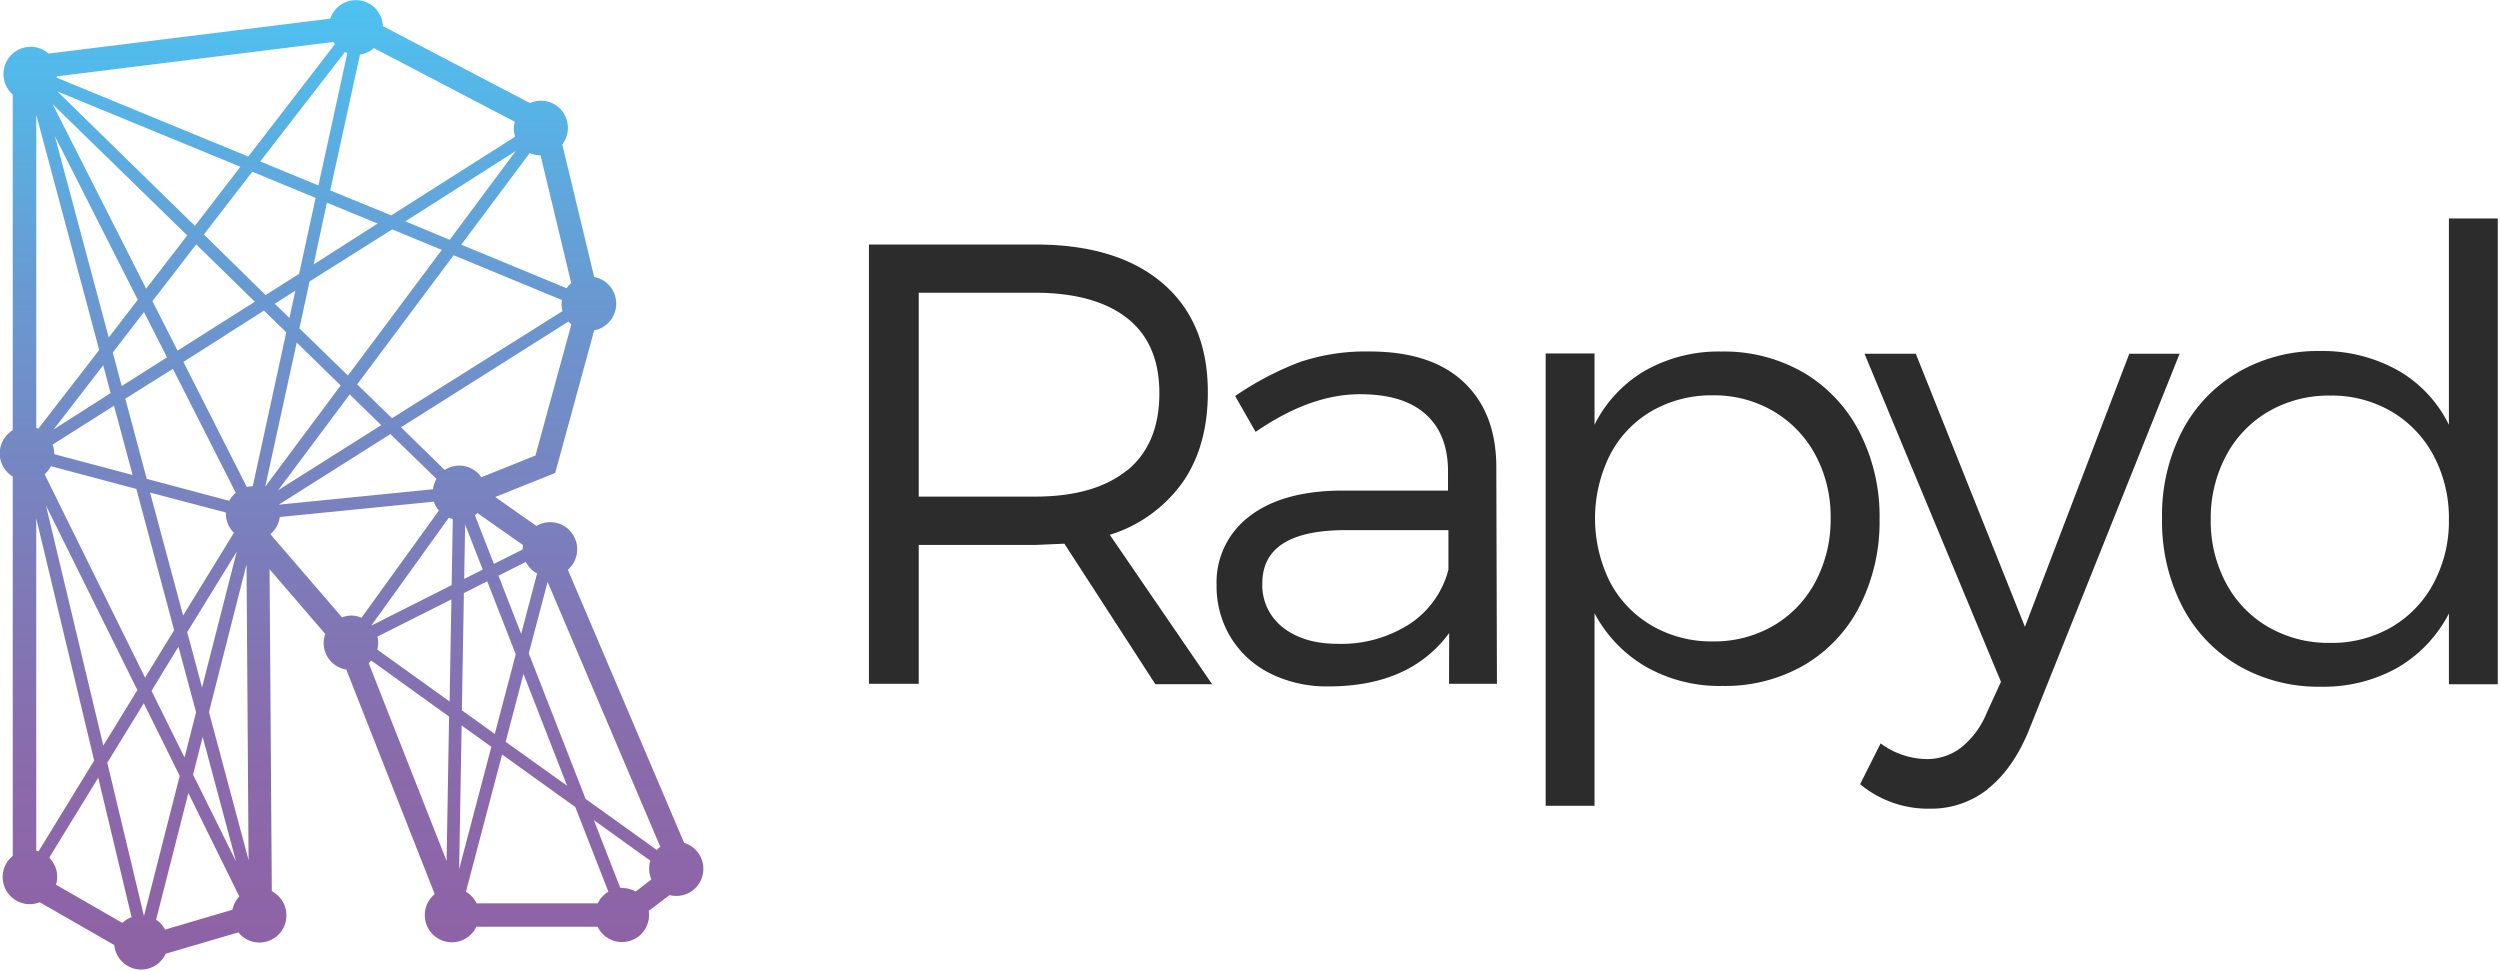 <svg xmlns="http://www.w3.org/2000/svg" width="103" height="40"><defs><linearGradient id="A" x1="49.989%" x2="49.989%" y1="96.959%" y2="-.011%"><stop offset="0%" stop-color="#8e63a6"/><stop offset="18.021%" stop-color="#8a6aab"/><stop offset="40.55%" stop-color="#7d7cba"/><stop offset="69.776%" stop-color="#689ad2"/><stop offset="100%" stop-color="#4dc2f1"/></linearGradient></defs><path fill="url(#A)" d="M28.183 34.72l-4.787-11.247a1.12 1.12 0 0 0 .175-1.497 1.108 1.108 0 0 0-1.47-.306l-1.697-1.194 2.47-.99 1.606-5.875a1.12 1.12 0 0 0 .908-1.1c0-.54-.38-1-.908-1.1L23.165 5.95a1.12 1.12 0 0 0 .118-1.177 1.11 1.11 0 0 0-1.45-.528l-6.057-3.167A1.113 1.113 0 0 0 13.607.77L2 2.207a1.115 1.115 0 0 0-1.58.105 1.127 1.127 0 0 0 .105 1.585v13.828a1.117 1.117 0 0 0 0 1.908v15.63a1.121 1.121 0 0 0-.35 1.244 1.113 1.113 0 0 0 1.461.666l3.074 1.764a1.11 1.11 0 0 0 2.116.357l2.995-.88a1.11 1.11 0 0 0 1.974-.601 1.119 1.119 0 0 0-.597-1.095l-.092-13.266 2.295 2.667a1.11 1.11 0 0 0 .088.939c.168.284.454.477.778.528l3.644 9.25a1.123 1.123 0 0 0-.355 1.21 1.114 1.114 0 0 0 2.07.135h4.996a1.114 1.114 0 0 0 2.105-.653l.86-.65a1.115 1.115 0 0 0 1.381-.925 1.118 1.118 0 0 0-.803-1.233h.008zM6.8 38.3a1.116 1.116 0 0 0-.368-.41l1.328-5.217 2.1 4.262a1.12 1.12 0 0 0-.283.546L6.8 38.3zm20.257-3.283l-2.93-2.102-2.342-5.998.776-2.942 4.642 10.91a1.123 1.123 0 0 0-.147.138v-.007zm-8.028-5.753l.083-4.83.962-.484 1.175 3.007-.864 3.282-1.356-.974zm1.215 1.505l-1.328 5.042.103-5.922 1.225.88zm-8.76-9.977l4.6-2.907 1.9 1.846c-.077.13-.127.276-.148.427l-6.34.634zm-5.56 16.92L4.42 31.424l1.504-2.45 1.48 2.993L5.94 37.71l-.018.002zm8.28-35.57a.98.98 0 0 0 .108.04l-1.193 5.46-2.397-.99 3.482-4.5zM13.005 8.15l-.682 3.132-1.38.874L8.4 9.662l1.995-2.587 2.6 1.075zm-4.922 1.92l2.416 2.36-3.184 2.017-1.035-2.04 1.803-2.338zm-2.06 1.827L2.167 4.29 7.714 9.7l-1.69 2.188zm4.854.9l.917.896-1.38 6.34a.98.98 0 0 0-.245.034L7.556 14.91l3.32-2.113zm.445-.283l.846-.538-.245 1.124-.6-.586zm.903 1.6l1.81 1.768-3.108 4.168 1.297-5.936zm-2.518 6.195a1.09 1.09 0 0 0-.262.326l-3.4-.907-.882-3.302 1.96-1.23 2.594 5.114zm-4.244-.74l-3.23-.858v-.03a1.08 1.08 0 0 0-.066-.363l2.53-1.602.766 2.853zm-3.366-.362l3.52.936 1.557 5.82-1.198 1.955-4.138-8.378a1.12 1.12 0 0 0 .26-.332zm4.085 1.087l3.123.82v.032c-.003.302.117.592.332.804l-2.093 3.41-1.362-5.067zm3.572 2.433l-1.43 5.596-.612-2.28 2.042-3.317zm4.652-6.478l1.3 1.268-4.246 2.68 2.947-3.947zm.3-.4l3.983-5.333 4.464 1.846c-.01.058-.016.117-.018.176.002.095.016.2.04.28L16.15 17.23l-1.434-1.393zm8.64-3.973l-4.342-1.795 2.82-3.775a1.09 1.09 0 0 0 .447.095l1.264 5.263a1.18 1.18 0 0 0-.188.205v.007zm-4.83-2L16.7 9.12l4.55-2.9-2.712 3.645zm-.318.424l-3.864 5.172-2-1.945.42-1.932L16.16 9.45l2.05.85zm-5.277.595l.547-2.545 2.09.86-2.638 1.684zM8.03 9.307l-5.665-5.54 7.538 3.104L8.03 9.307zM5.677 12.35L4.48 13.904 2.257 5.602l3.42 6.75zm.256.506l.947 1.867-1.866 1.182-.368-1.38 1.287-1.67zM4.56 16.193l-2.35 1.5 2.042-2.645.308 1.155zm1.1 12.238l-1.404 2.287-2.363-9.893L5.66 28.43zm.585.026l1.107-1.813.727 2.7-.476 1.864-1.358-2.74zM8.35 30.36l1.374 5.128-1.77-3.573.396-1.555zm.26-1.026l1.547-6.082.084 12.183-1.632-6.1zm10.553-7.725l.725 1.857-.763.385.038-2.242zm-.665-.275a1.43 1.43 0 0 0 .157.05l-.047 2.722-3.3 1.663v-.01l3.18-4.425zm-2.95 4.895l3.05-1.535-.074 4.208-2.98-2.14a1.063 1.063 0 0 0 .004-.533zm6.58-2.603l-.656 2.488-.935-2.396 1.125-.566a1.11 1.11 0 0 0 .466.474zm-.56 4.14l1.797 4.607-2.532-1.81.735-2.798zm-.035-5.128l-1.184.595-.784-2.006a1.11 1.11 0 0 0 .106-.089l1.88 1.32c-.01.06-.015.118-.017.177v.002zm-1.7-2.976a1.104 1.104 0 0 0-1.512-.3l-1.8-1.758 6.9-4.357c.036.042.076.08.118.117l-1.478 5.403-2.227.895zM21.226 5.63L16.12 8.873l-2.514-1.026 1.225-5.6a1.09 1.09 0 0 0 .572-.265l5.804 3.032a1.1 1.1 0 0 0-.039.273c0 .12.02.24.057.353zm-7.43-3.807L10.23 6.45l-7.894-3.25a.424.424 0 0 0 0-.053l11.4-1.418a.84.84 0 0 0 .071.097zm-9.712 12.6L1.58 17.66a.833.833 0 0 0-.086-.032V4.732l2.592 9.682zM3.88 31.335l-2.293 3.742-.094-.03V21.356l2.387 9.98zm-1.852 4l2.02-3.294 1.372 5.744a1.1 1.1 0 0 0-.376.24L2.306 36.45c.032-.102.05-.208.05-.316a1.12 1.12 0 0 0-.33-.8h.002zM11.53 21.3l6.347-.632c.044.134.113.26.204.367l-3.186 4.414a1.125 1.125 0 0 0-.433-.088 1.141 1.141 0 0 0-.371.074l-2.952-3.428a1.11 1.11 0 0 0 .389-.707h.002zm3.772 5.92l3.2 2.303-.102 5.95-3.208-8.144c.036-.047.067-.074.1-.108zm3.894 9.52l1.49-5.654 3.016 2.164 1.363 3.487a1.12 1.12 0 0 0-.437.48h-4.992a1.12 1.12 0 0 0-.439-.477zm6.435-.163h-.077l-1.087-2.787 2.328 1.672c-.032.104-.05.212-.05.322a1.14 1.14 0 0 0 .093.449l-.65.5a1.105 1.105 0 0 0-.552-.146h-.004z"/><path d="M43.853 22.4l-1.208.052h-4.793v5.72H35.8V10.074h6.855c2.248 0 3.995.53 5.24 1.592s1.868 2.56 1.868 4.494c0 1.484-.348 2.723-1.045 3.72a5.77 5.77 0 0 1-2.994 2.154l4.214 6.154H47.6L43.853 22.4zm2.585-3.017c.885-.725 1.328-1.785 1.328-3.182 0-1.367-.443-2.398-1.328-3.093s-2.15-1.044-3.793-1.048h-4.793v8.4h4.793c1.646-.001 2.9-.364 3.793-1.087zm13.267 6.7c-1.08 1.465-2.736 2.197-4.968 2.197a5.216 5.216 0 0 1-2.42-.542 3.976 3.976 0 0 1-1.622-1.497 4.04 4.04 0 0 1-.572-2.127 3.406 3.406 0 0 1 1.338-2.829c.895-.697 2.143-1.055 3.744-1.073h4.453v-.796c0-1.017-.308-1.802-.926-2.354-.613-.55-1.52-.82-2.7-.82-1.375 0-2.8.517-4.3 1.552l-.844-1.477a12.615 12.615 0 0 1 2.667-1.401 8.515 8.515 0 0 1 2.86-.435c1.668 0 2.953.4 3.855 1.23s1.36 1.974 1.378 3.46l.026 9.002H59.7l.006-2.1zm-1.635-.37a3.821 3.821 0 0 0 1.605-2.242v-1.63h-4.22c-2.3 0-3.448.732-3.448 2.197a2.198 2.198 0 0 0 .85 1.813c.567.45 1.324.674 2.27.675a5.189 5.189 0 0 0 2.943-.814zm16.25-10.355a6.046 6.046 0 0 1 2.3 2.461 7.61 7.61 0 0 1 .818 3.586 7.646 7.646 0 0 1-.817 3.561 5.927 5.927 0 0 1-2.277 2.429 6.508 6.508 0 0 1-3.378.866 6.127 6.127 0 0 1-3.152-.79 5.558 5.558 0 0 1-2.119-2.203v7.93h-2.013V14.564h2.013V17.5a5.305 5.305 0 0 1 2.095-2.235 6.131 6.131 0 0 1 3.125-.782 6.52 6.52 0 0 1 3.404.876zm-1.25 10.418a4.553 4.553 0 0 0 1.729-1.813 5.442 5.442 0 0 0 .623-2.613 5.37 5.37 0 0 0-.623-2.6 4.612 4.612 0 0 0-1.73-1.805 4.805 4.805 0 0 0-2.49-.657 4.917 4.917 0 0 0-2.524.644 4.446 4.446 0 0 0-1.725 1.812 5.872 5.872 0 0 0 0 5.232c.395.75.993 1.375 1.725 1.8a4.89 4.89 0 0 0 2.528.65 4.84 4.84 0 0 0 2.487-.65zm8.823 6.74a3.774 3.774 0 0 1-2.395.802 4.376 4.376 0 0 1-2.861-1.01l.844-1.68a3.246 3.246 0 0 0 1.91.645 2.275 2.275 0 0 0 1.431-.493c.46-.38.818-.87 1.038-1.425l.58-1.264-5.622-13.516h2.113l4.496 11.25 4.3-11.25H89.8L83.573 30.13c-.437 1.05-.997 1.84-1.68 2.374zm21.015-4.325h-2.013v-2.916a5.476 5.476 0 0 1-2.12 2.235 6.209 6.209 0 0 1-3.163.782 6.58 6.58 0 0 1-3.402-.876 6.026 6.026 0 0 1-2.316-2.461 7.65 7.65 0 0 1-.817-3.598 7.547 7.547 0 0 1 .817-3.58 6.048 6.048 0 0 1 2.31-2.437 6.52 6.52 0 0 1 3.382-.878 6.367 6.367 0 0 1 3.184.784 5.22 5.22 0 0 1 2.125 2.256V9h2.013v19.2zm-4.377-2.354a4.575 4.575 0 0 0 1.735-1.812 5.405 5.405 0 0 0 .629-2.613 5.465 5.465 0 0 0-.63-2.64 4.62 4.62 0 0 0-1.734-1.817 4.87 4.87 0 0 0-2.528-.657 4.937 4.937 0 0 0-2.543.657 4.596 4.596 0 0 0-1.747 1.823 5.452 5.452 0 0 0-.63 2.634 5.39 5.39 0 0 0 .63 2.613 4.55 4.55 0 0 0 1.747 1.812 4.954 4.954 0 0 0 2.543.65 4.89 4.89 0 0 0 2.528-.65z" fill="#2c2c2c"/></svg>